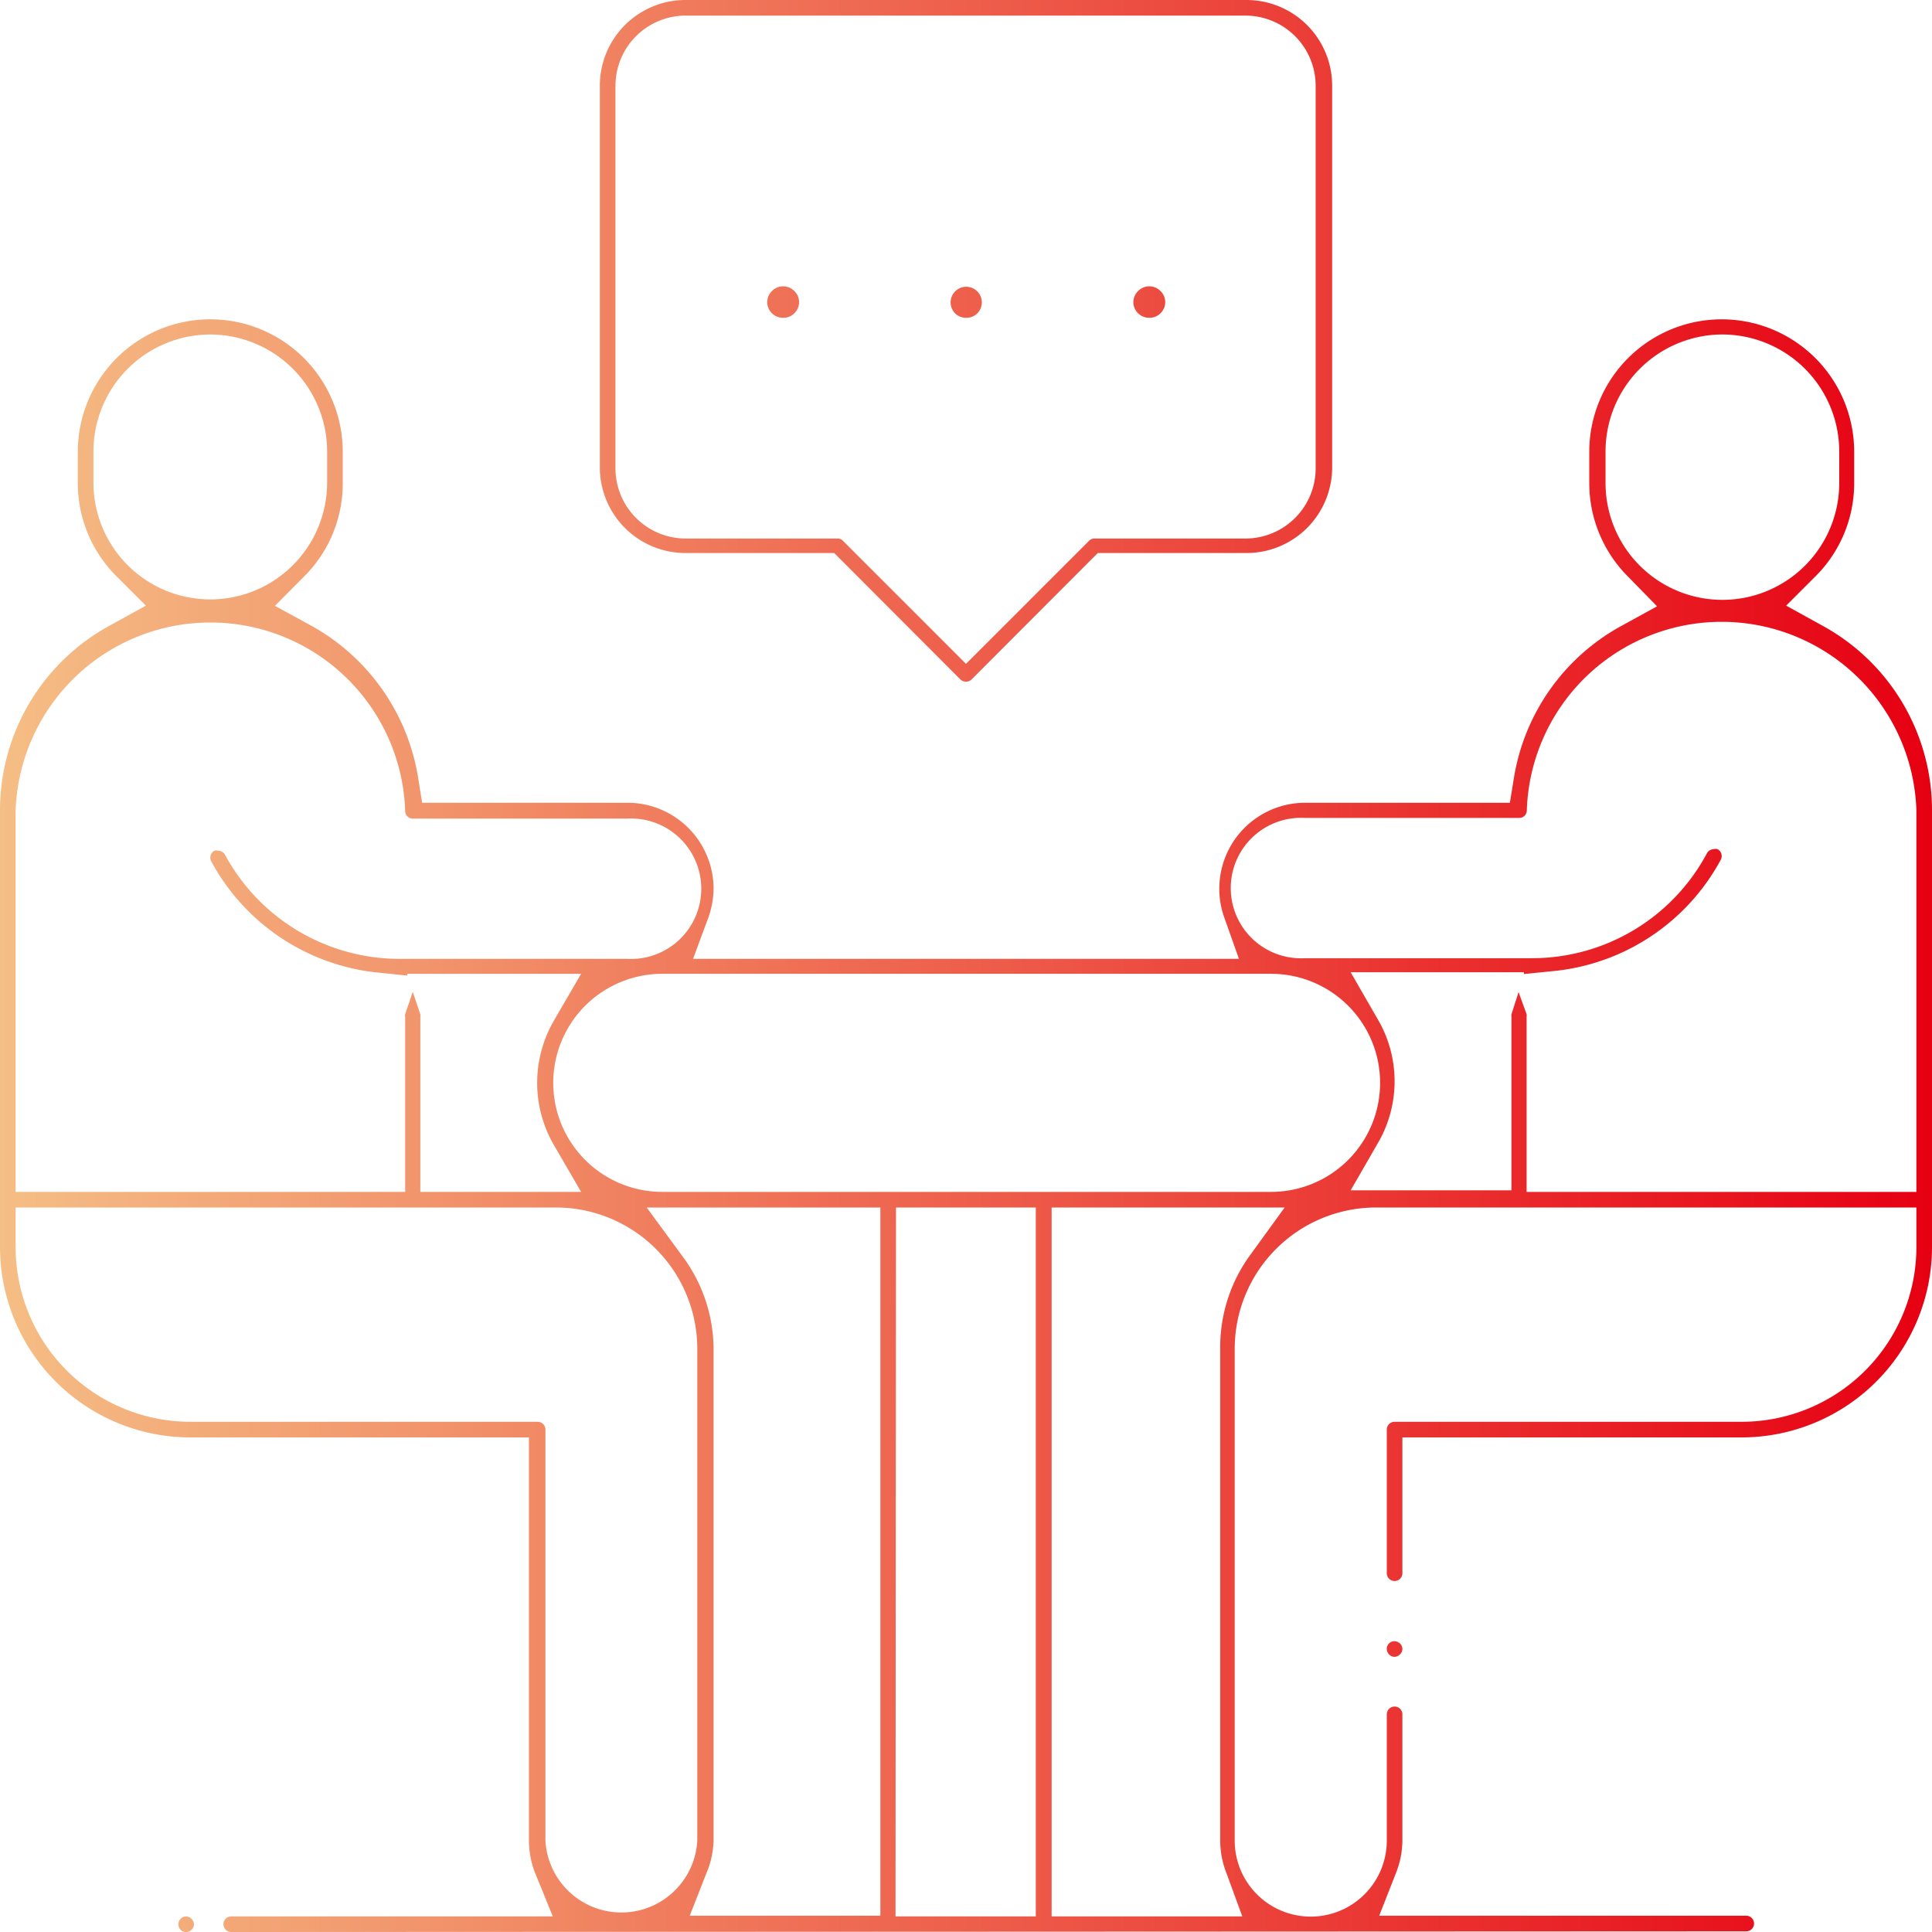 <svg xmlns="http://www.w3.org/2000/svg" xmlns:xlink="http://www.w3.org/1999/xlink" width="86.64" height="86.64" viewBox="0 0 86.64 86.64"><defs><style>.a{fill:url(#a);}</style><linearGradient id="a" y1="43.32" x2="86.64" y2="43.32" gradientUnits="userSpaceOnUse"><stop offset="0" stop-color="#f5be85"/><stop offset="1" stop-color="#e60012"/></linearGradient></defs><title>アセット 3</title><path class="a" d="M10.37,86.64a.35.35,0,0,1,0-.7H24.79L24,84a4,4,0,0,1-.28-1.49V64.46H8.53A8.54,8.54,0,0,1,0,55.93V36.33a9.43,9.43,0,0,1,4.91-8.27l1.63-.9L5.23,25.85a5.89,5.89,0,0,1-1.74-4.19v-1.4a5.94,5.94,0,1,1,11.88,0v1.4a5.88,5.88,0,0,1-1.73,4.19l-1.31,1.32,1.63.89a9.52,9.52,0,0,1,4.78,6.75L18.93,36h9.19A3.86,3.86,0,0,1,32,39.83a4,4,0,0,1-.22,1.28L31.08,43H55.56l-.66-1.86a3.75,3.75,0,0,1-.22-1.28A3.85,3.85,0,0,1,58.52,36h9.19l.19-1.17a9.5,9.5,0,0,1,4.79-6.75l1.62-.89L73,25.85a5.93,5.93,0,0,1-1.73-4.19v-1.4a5.94,5.94,0,0,1,11.88,0v1.4a5.89,5.89,0,0,1-1.74,4.19L80.1,27.16l1.63.9a9.43,9.43,0,0,1,4.91,8.27v19.6a8.54,8.54,0,0,1-8.53,8.53H62.89v6.09a.35.35,0,0,1-.35.35.35.35,0,0,1-.35-.35V64.11a.35.35,0,0,1,.35-.35H78.11a7.84,7.84,0,0,0,7.83-7.83V54.15H61.71a6.34,6.34,0,0,0-6.34,6.33V82.54a3.41,3.41,0,0,0,6.82,0V76.88a.35.35,0,0,1,.35-.35.35.35,0,0,1,.35.35v5.66A4,4,0,0,1,62.6,84l-.75,1.91H78.31a.35.35,0,0,1,0,.7Zm36.79-.7h8.55L55,84a4,4,0,0,1-.28-1.49V60.48A7,7,0,0,1,56,56.37l1.61-2.22H47.16Zm-7,0h6.29V54.15H40.18ZM30.63,56.37A7,7,0,0,1,32,60.48V82.54A4,4,0,0,1,31.68,84l-.75,1.91h8.55V54.15H29ZM.7,55.93a7.84,7.84,0,0,0,7.83,7.83H24.11a.35.35,0,0,1,.35.35V82.54a3.41,3.41,0,0,0,6.81,0V60.48a6.34,6.34,0,0,0-6.33-6.33H.7ZM68.46,45.48a.37.37,0,0,1,0,.11v7.86H85.94V36.33a8.74,8.74,0,0,0-17.47,0,.34.34,0,0,1-.34.35H58.52a3.15,3.15,0,1,0,0,6.29H68.69a8.89,8.89,0,0,0,7.86-4.71.36.36,0,0,1,.31-.18.29.29,0,0,1,.16,0,.35.35,0,0,1,.15.47,9.59,9.59,0,0,1-7.53,5l-1.3.13,0-.08H60.57l1.21,2.1a5.5,5.5,0,0,1,0,5.58l-1.21,2.1h7.21V45.59a.34.34,0,0,1,0-.1l.32-1ZM29.7,43.67a4.89,4.89,0,1,0,0,9.78H57a4.89,4.89,0,0,0,0-9.78ZM18.85,45.49a.3.3,0,0,1,0,.1v7.86h7.21l-1.22-2.1a5.56,5.56,0,0,1,0-5.58l1.22-2.1h-7.8l0,.08L17,43.62a9.59,9.59,0,0,1-7.53-5,.35.35,0,0,1,.15-.47.29.29,0,0,1,.16,0,.36.36,0,0,1,.31.18A8.9,8.9,0,0,0,18,43H28.12a3.15,3.15,0,1,0,0-6.29h-9.6a.34.34,0,0,1-.35-.35,8.74,8.74,0,0,0-17.47,0V53.45H18.17V45.59a.2.2,0,0,1,0-.11l.34-1ZM77.21,15A5.25,5.25,0,0,0,72,20.26v1.4a5.24,5.24,0,0,0,10.48,0v-1.4A5.25,5.25,0,0,0,77.21,15ZM9.43,15a5.25,5.25,0,0,0-5.24,5.24v1.4a5.24,5.24,0,0,0,10.48,0v-1.4A5.25,5.25,0,0,0,9.43,15ZM8.33,86.64A.34.34,0,0,1,8,86.29a.35.35,0,0,1,.1-.24.34.34,0,0,1,.25-.11.38.38,0,0,1,.35.35.34.34,0,0,1-.11.25A.35.35,0,0,1,8.33,86.64ZM62.54,74.3a.34.34,0,0,1-.25-.11.35.35,0,0,1-.1-.24.34.34,0,0,1,.35-.35.37.37,0,0,1,.24.1.34.34,0,0,1,.11.25.32.32,0,0,1-.11.24A.34.34,0,0,1,62.54,74.3ZM43.32,30.57a.37.37,0,0,1-.25-.1L37.41,24.8H30.74A3.84,3.84,0,0,1,26.9,21V3.84A3.84,3.84,0,0,1,30.74,0H55.9a3.84,3.84,0,0,1,3.84,3.84V21A3.84,3.84,0,0,1,55.9,24.8H49.23l-5.66,5.67A.37.37,0,0,1,43.32,30.57ZM30.74.7A3.15,3.15,0,0,0,27.6,3.84V21a3.15,3.15,0,0,0,3.14,3.15h6.82a.31.31,0,0,1,.24.1l5.52,5.52,5.52-5.52a.32.32,0,0,1,.25-.1H55.9A3.15,3.15,0,0,0,59,21V3.84A3.15,3.15,0,0,0,55.9.7ZM51.53,14.25a.68.68,0,0,1-.49-.2.69.69,0,0,1,0-1,.7.7,0,0,1,1,0,.69.69,0,0,1,0,1A.68.68,0,0,1,51.53,14.25Zm-8.21,0a.68.68,0,0,1-.49-.2.7.7,0,1,1,1,0A.68.68,0,0,1,43.32,14.25Zm-8.21,0a.68.68,0,0,1-.49-.2.69.69,0,0,1,0-1,.7.7,0,0,1,1,0,.69.69,0,0,1,0,1A.68.68,0,0,1,35.11,14.25Z"/></svg>